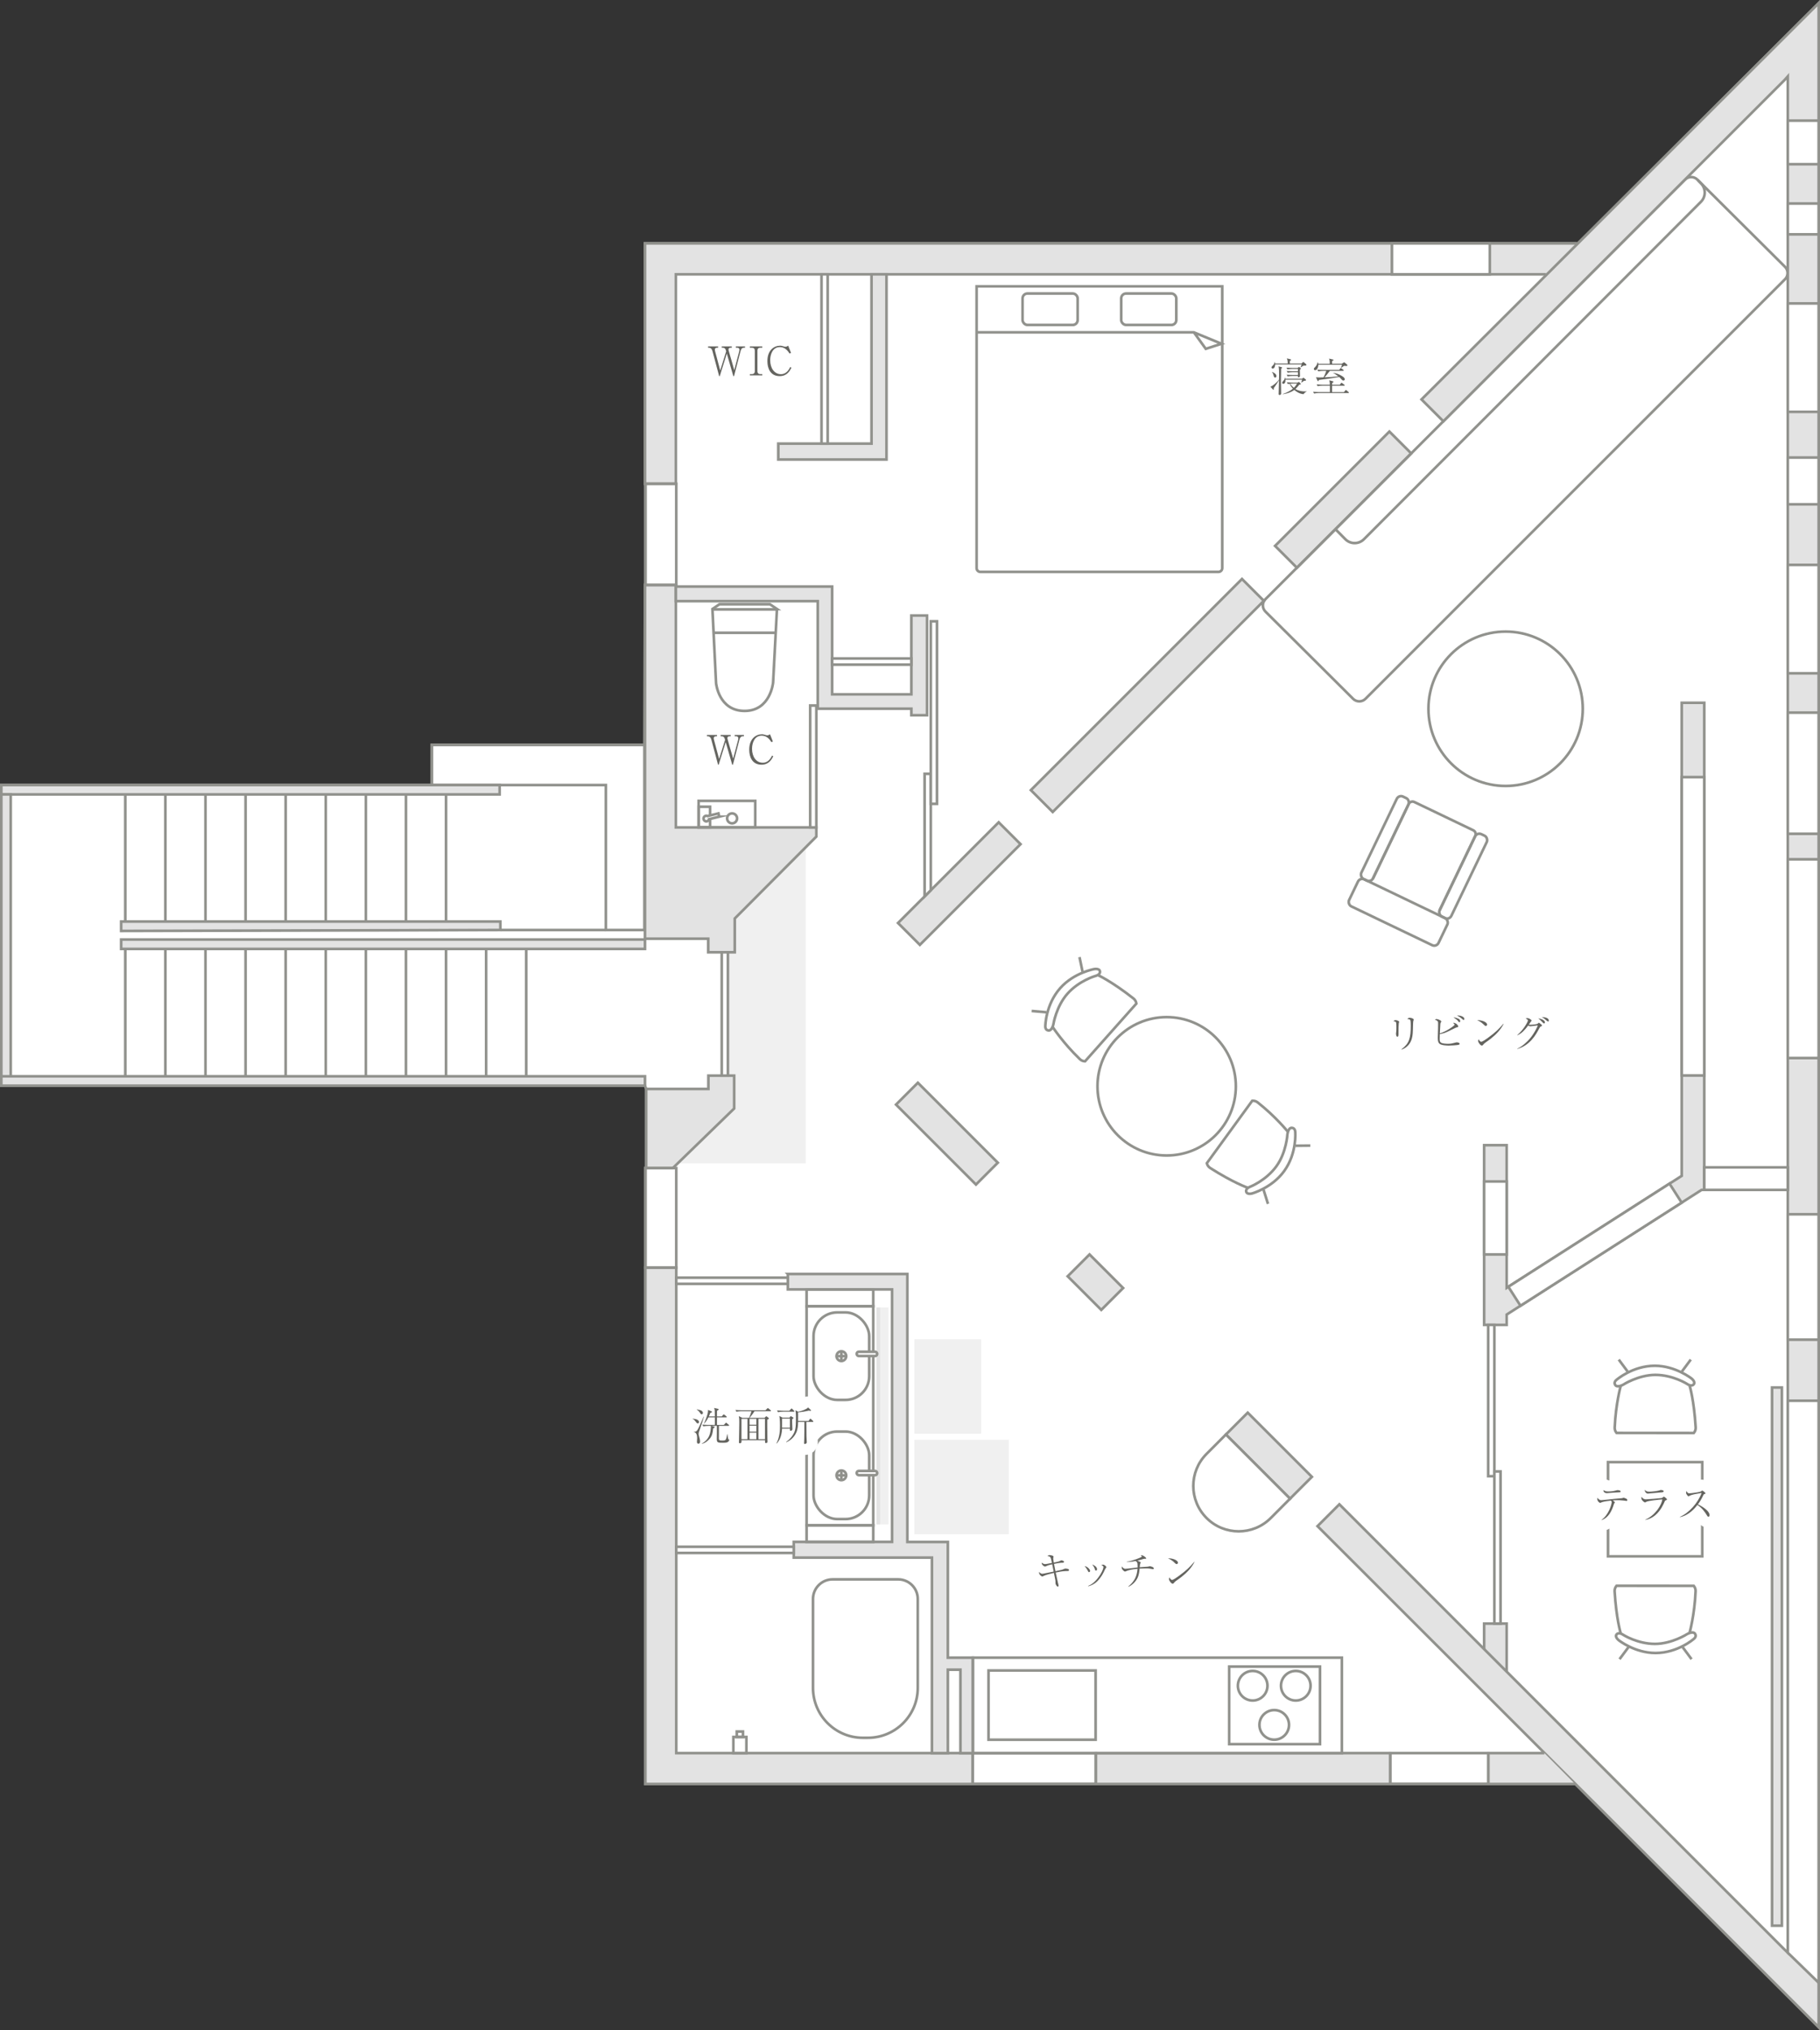 <?xml version="1.0" encoding="UTF-8"?><svg id="_レイヤー_2" xmlns="http://www.w3.org/2000/svg" viewBox="0 0 412.891 460.526"><rect x="0" y="0" width="412.891" height="460.526" fill="#333333" stroke="none"/><defs><style>.cls-1,.cls-2,.cls-3{stroke:#91928d;stroke-miterlimit:10;stroke-width:.6px;}.cls-1,.cls-4{fill:#e3e3e3;}.cls-2,.cls-5{fill:#fff;}.cls-6{fill:#f0f0f0;}.cls-7{fill:#64645f;}.cls-8{stroke:#fff;stroke-linecap:round;stroke-linejoin:round;stroke-width:5px;}.cls-8,.cls-3{fill:none;}</style></defs><g id="_レイヤー_1-2"><path class="cls-2" d="m357.966,55.213h-211.643v54.522h.087v22.959h-.087l-.128,36.259h-48.214v9.112H.3v68.201h146.023l.267.737v17.948h-.18v139.706h211.003l55.177,55.145V.723l-54.625,54.49Z"/><polygon class="cls-6" points="164.144 191.619 182.791 191.619 182.791 263.877 153.947 263.877 153.947 256.885 164.144 251.757 164.144 191.619"/><rect class="cls-1" x="336.696" y="368.27" width="5.111" height="10.474"/><line class="cls-3" x1="28.424" y1="180.184" x2="28.424" y2="244.05"/><line class="cls-3" x1="37.519" y1="180.184" x2="37.519" y2="244.05"/><line class="cls-3" x1="46.615" y1="180.184" x2="46.615" y2="244.05"/><line class="cls-3" x1="55.711" y1="180.184" x2="55.711" y2="244.05"/><line class="cls-3" x1="64.806" y1="180.184" x2="64.806" y2="244.05"/><line class="cls-3" x1="73.902" y1="180.184" x2="73.902" y2="244.05"/><line class="cls-3" x1="82.998" y1="180.184" x2="82.998" y2="244.05"/><line class="cls-3" x1="92.094" y1="180.184" x2="92.094" y2="244.05"/><line class="cls-3" x1="101.189" y1="180.184" x2="101.189" y2="244.05"/><rect class="cls-5" x="27.483" y="210.95" width="118.84" height="2.133"/><rect class="cls-1" x=".3" y="178.065" width="113.054" height="2.133"/><polygon class="cls-1" points="113.52 210.95 27.483 211.162 27.483 209.029 113.52 209.029 113.52 210.95"/><rect class="cls-1" x="27.483" y="213.109" width="118.84" height="2.133"/><rect class="cls-1" x=".3" y="244.133" width="146.023" height="2.133"/><rect class="cls-1" x="-30.601" y="211.099" width="63.935" height="2.133" transform="translate(-210.799 213.532) rotate(-90)"/><line class="cls-3" x1="110.285" y1="215.08" x2="110.285" y2="244.05"/><line class="cls-3" x1="119.381" y1="215.08" x2="119.381" y2="244.05"/><path class="cls-3" d="m137.448,210.95h8.747v-41.997h-48.214v9.112h39.467v32.885Z"/><line class="cls-3" x1="137.448" y1="210.95" x2="113.549" y2="210.95"/><polyline class="cls-1" points="350.716 62.221 153.331 62.221 153.331 109.735 146.323 109.735 146.323 55.213 357.651 55.213"/><rect class="cls-1" x="201.475" y="196.919" width="32.299" height="7.007" transform="translate(-77.979 212.585) rotate(-45)"/><rect class="cls-1" x="226.426" y="154.251" width="67.733" height="7.007" transform="translate(-35.312 230.26) rotate(-45)"/><rect class="cls-1" x="286.372" y="109.832" width="36.679" height="7.007" transform="translate(9.107 248.659) rotate(-45)"/><path class="cls-3" d="m382.255,40.745l-95.17,95.163c-.78.78-.778,2.045.004,2.822l19.879,19.777c.779.775,2.038.773,2.815-.004l95.17-95.163c.78-.78.778-2.045-.004-2.822l-19.879-19.777c-.779-.775-2.038-.773-2.815.004Z"/><path class="cls-3" d="m303.01,120.084l2.198,2.222c1.159,1.171,3.05,1.176,4.215.01l76.451-76.539c1.155-1.156,1.159-3.028.01-4.19l-.746-.769"/><rect class="cls-1" x="211.315" y="244.317" width="7.007" height="25.65" transform="translate(-118.908 227.216) rotate(-45)"/><rect class="cls-1" x="245.004" y="285.442" width="7.007" height="10.779" transform="translate(-132.863 260.901) rotate(-45)"/><rect class="cls-1" x="284.359" y="319.893" width="7.007" height="20.587" transform="translate(-149.164 300.261) rotate(-45)"/><polygon class="cls-1" points="404.671 442.04 303.848 341.217 298.894 346.172 412.591 459.802 412.591 458.265 412.591 9.268 412.591 .723 322.489 90.603 327.444 95.558 404.879 18.123 405.584 17.325 405.584 442.926 404.671 442.04"/><polygon class="cls-1" points="153.331 187.676 153.331 132.694 146.323 132.694 146.323 212.921 152.272 212.921 153.331 212.921 160.671 212.921 160.671 215.996 166.691 215.996 166.691 208.34 185.199 189.758 185.199 187.676 153.331 187.676"/><polygon class="cls-1" points="160.708 243.978 160.708 247.003 146.591 247.003 146.591 264.951 152.641 264.951 166.556 251.44 166.556 243.978 160.708 243.978"/><polygon class="cls-1" points="220.687 397.65 153.418 397.65 153.418 287.521 146.411 287.521 146.411 404.657 220.687 404.657 220.687 397.65"/><rect class="cls-1" x="248.611" y="397.65" width="66.781" height="7.007"/><rect class="cls-3" x="220.687" y="397.65" width="27.924" height="7.007"/><rect class="cls-3" x="315.392" y="397.65" width="22.268" height="7.007"/><polyline class="cls-1" points="357.316 404.657 337.66 404.657 337.66 397.65 350.37 397.65"/><polygon class="cls-1" points="153.331 133.044 188.78 133.044 188.78 157.493 206.756 157.493 206.756 139.616 210.311 139.616 210.311 162.234 206.756 162.234 206.756 160.753 185.521 160.753 185.521 136.357 153.331 136.357 153.331 133.044"/><polygon class="cls-1" points="197.716 62.221 197.716 100.624 176.567 100.624 176.567 104.228 201.116 104.228 201.116 62.221 197.716 62.221"/><path class="cls-1" d="m178.735,288.973h27.113v60.786h9.184v26.239h5.685v21.652h-2.828v-18.921h-2.857l.007,18.921h-3.617v-44.349h-31.347v-3.562h22.305v-57.269h-23.644s0-3.594,0-3.496Z"/><rect class="cls-3" x="138.63" y="272.732" width="22.57" height="7.007" transform="translate(426.151 126.322) rotate(90)"/><rect class="cls-3" x="138.435" y="117.711" width="22.959" height="7.007" transform="translate(271.129 -28.7) rotate(90)"/><polygon class="cls-2" points="412.591 449.738 405.584 442.926 405.584 317.724 412.591 317.724 412.591 449.738"/><rect class="cls-2" x="405.584" y="275.429" width="7.007" height="28.447"/><rect class="cls-2" x="405.584" y="194.91" width="7.007" height="45.081"/><rect class="cls-2" x="405.584" y="161.641" width="7.007" height="27.483"/><rect class="cls-2" x="405.584" y="128.132" width="7.007" height="24.59"/><rect class="cls-2" x="405.584" y="103.783" width="7.007" height="10.607"/><rect class="cls-2" x="405.584" y="68.827" width="7.007" height="24.59"/><rect class="cls-2" x="405.584" y="46.166" width="7.007" height="6.991"/><rect class="cls-2" x="405.584" y="27.362" width="7.007" height="9.884"/><rect class="cls-2" x="315.776" y="55.213" width="22.208" height="7.007"/><polygon class="cls-1" points="381.525 159.408 381.525 266.711 341.808 292.112 341.808 259.757 336.696 259.757 336.696 300.519 341.808 300.519 341.808 298.179 386.027 269.899 386.636 269.899 386.636 159.408 381.525 159.408"/><rect class="cls-2" x="393.554" y="257.87" width="5.111" height="18.947" transform="translate(663.453 -128.766) rotate(90)"/><rect class="cls-2" x="336.696" y="267.988" width="5.111" height="16.558"/><rect class="cls-2" x="381.525" y="176.27" width="5.111" height="67.68"/><rect class="cls-2" x="340.145" y="279.773" width="43.406" height="5.111" transform="translate(-95.104 239.451) rotate(-32.602)"/><rect class="cls-6" x="207.44" y="326.577" width="21.419" height="21.419"/><rect class="cls-6" x="207.44" y="303.78" width="15.163" height="21.419"/><rect class="cls-3" x="182.99" y="296.291" width="15.118" height="49.674"/><rect class="cls-3" x="182.99" y="345.965" width="15.118" height="3.774"/><rect class="cls-3" x="182.99" y="292.469" width="15.118" height="3.822"/><rect class="cls-4" x="198.839" y="296.555" width=".857" height="49.229"/><rect class="cls-6" x="199.697" y="296.555" width="1.879" height="49.229"/><rect class="cls-3" x="184.561" y="297.688" width="12.631" height="19.846" rx="5.371" ry="5.371"/><circle class="cls-3" cx="190.876" cy="307.611" r="1.098"/><line class="cls-3" x1="189.778" y1="307.611" x2="191.974" y2="307.611"/><line class="cls-3" x1="190.876" y1="306.513" x2="190.876" y2="308.709"/><rect class="cls-2" x="194.356" y="306.612" width="4.635" height=".966" rx=".46" ry=".46"/><rect class="cls-3" x="184.561" y="324.717" width="12.631" height="19.846" rx="5.371" ry="5.371"/><circle class="cls-3" cx="190.876" cy="334.64" r="1.098"/><line class="cls-3" x1="189.778" y1="334.64" x2="191.974" y2="334.64"/><line class="cls-3" x1="190.876" y1="333.542" x2="190.876" y2="335.739"/><rect class="cls-2" x="194.356" y="333.641" width="4.635" height=".966" rx=".46" ry=".46"/><rect class="cls-2" x="153.418" y="289.81" width="25.317" height="1.401"/><rect class="cls-2" x="153.418" y="350.849" width="26.656" height="1.401"/><path class="cls-3" d="m188.884,358.24h14.877c2.453,0,4.445,1.992,4.445,4.445v20.175c0,6.246-5.071,11.317-11.317,11.317h-1.132c-6.246,0-11.317-5.071-11.317-11.317v-20.175c0-2.453,1.992-4.445,4.445-4.445Z"/><rect class="cls-3" x="166.373" y="393.989" width="2.958" height="3.661"/><rect class="cls-3" x="167.151" y="392.754" width="1.401" height="1.235"/><rect class="cls-2" x="150.446" y="229.286" width="27.982" height="1.401" transform="translate(394.424 65.55) rotate(90)"/><path class="cls-2" d="m176.264,138.141l-.873,16.643s-.565,6.472-6.472,6.472-6.472-6.318-6.472-6.318l-.822-16.797,1.592-1.079h11.455l1.592,1.079Z"/><line class="cls-2" x1="175.853" y1="143.534" x2="162.036" y2="143.534"/><line class="cls-2" x1="176.264" y1="138.229" x2="161.625" y2="138.229"/><rect class="cls-3" x="158.491" y="181.661" width="12.844" height="6.015"/><rect class="cls-3" x="158.491" y="182.992" width="2.603" height="4.685"/><circle class="cls-3" cx="166.087" cy="185.629" r="1.131"/><path class="cls-2" d="m163.171,185.24l-.184-.746-2.464.61c-.086-.043-.179-.072-.281-.072-.353,0-.64.287-.64.64s.287.64.64.64c.303,0,.546-.215.611-.498l2.319-.574Z"/><rect class="cls-2" x="170.678" y="173.153" width="27.645" height="1.401" transform="translate(358.355 -10.647) rotate(90)"/><polygon class="cls-2" points="209.762 203.332 209.762 175.521 211.163 175.521 211.163 201.927 209.762 203.332"/><rect class="cls-2" x="191.161" y="160.928" width="41.407" height="1.401" transform="translate(373.493 -50.235) rotate(90)"/><rect class="cls-2" x="167.871" y="80.721" width="38.403" height="1.401" transform="translate(268.495 -105.651) rotate(90)"/><rect class="cls-2" x="188.78" y="149.361" width="17.976" height="1.401" transform="translate(395.536 300.123) rotate(180)"/><rect class="cls-3" x="220.717" y="375.998" width="83.705" height="21.652"/><rect class="cls-3" x="278.856" y="378.023" width="20.602" height="17.595"/><circle class="cls-3" cx="284.185" cy="382.368" r="3.357"/><circle class="cls-3" cx="293.964" cy="382.368" r="3.357"/><circle class="cls-3" cx="289.075" cy="391.248" r="3.357"/><rect class="cls-3" x="224.262" y="378.91" width="24.295" height="15.705"/><path class="cls-2" d="m273.731,344.333l-0-0c-4.015-4.015-4.021-10.523-.013-14.545l4.388-4.403,14.558,14.557-4.362,4.377c-4.018,4.032-10.545,4.038-14.57.013Z"/><circle class="cls-3" cx="264.673" cy="246.4" r="15.694"/><path class="cls-3" d="m283.006,269.386s-3.218-1.109-8.453-4.453c-.403-.258-.666-.653-.768-1.084l10.307-14.174c.424-.031.861.089,1.221.374,4.15,3.277,6.824,6.622,6.824,6.622"/><line class="cls-3" x1="297.257" y1="259.853" x2="293.886" y2="259.886"/><line class="cls-3" x1="286.649" y1="269.854" x2="287.659" y2="273.074"/><path class="cls-3" d="m292.066,257.308s-.228,4.104-2.502,7.236c-2.326,3.203-5.86,4.601-5.86,4.601,0,0-1.118.348-.994,1.1.135.819,1.37.451,1.37.451,0,0,4.475-1.242,7.238-5.048,2.961-4.079,2.521-8.9,2.521-8.9,0,0,.009-.919-.805-.924-.813-.005-.969,1.484-.969,1.484Z"/><path class="cls-3" d="m249.169,221.223s3.094,1.419,7.976,5.26c.376.296.599.715.658,1.154l-11.646,13.095c-.425-.01-.848-.173-1.179-.492-3.809-3.668-6.142-7.259-6.142-7.259"/><line class="cls-3" x1="234.051" y1="229.313" x2="237.409" y2="229.611"/><line class="cls-3" x1="245.589" y1="220.4" x2="244.899" y2="217.096"/><path class="cls-3" d="m238.968,232.354s.629-4.062,3.199-6.956c2.629-2.96,6.283-4.004,6.283-4.004,0,0,1.147-.237,1.097-.997-.054-.828-1.32-.583-1.32-.583,0,0-4.575.797-7.698,4.314-3.347,3.769-3.381,8.61-3.381,8.61,0,0-.099.914.71.998s1.11-1.382,1.11-1.382Z"/><path class="cls-3" d="m326.551,206.576l8.139-16.964c.228-.476.028-1.047-.449-1.276l-13.382-6.42c-.476-.228-1.047-.028-1.276.449l-8.139,16.964"/><rect class="cls-3" x="305.963" y="203.526" width="22.496" height="6.797" rx="1.072" ry="1.072" transform="translate(120.722 -116.854) rotate(25.631)"/><rect class="cls-3" x="312.716" y="179.845" width="2.943" height="20.729" rx="1.072" ry="1.072" transform="translate(113.195 -117.191) rotate(25.631)"/><rect class="cls-3" x="330.476" y="188.366" width="2.943" height="20.729" rx="1.072" ry="1.072" transform="translate(118.628 -124.035) rotate(25.631)"/><circle class="cls-3" cx="341.565" cy="160.767" r="17.507"/><path class="cls-3" d="m217.034,69.471h63.917c.472,0,.855.383.855.855v54.017c0,.472-.383.855-.855.855h-63.917v-55.727h0Z" transform="translate(346.755 -152.086) rotate(90)"/><polyline class="cls-3" points="270.851 75.385 273.544 79.123 277.113 77.975 270.851 75.385 221.67 75.385"/><rect class="cls-3" x="231.981" y="66.574" width="12.5" height="7.132" rx="1.108" ry="1.108"/><rect class="cls-3" x="254.36" y="66.574" width="12.5" height="7.132" rx="1.108" ry="1.108"/><rect class="cls-3" x="364.805" y="331.645" width="21.375" height="21.375"/><path class="cls-3" d="m383.322,314.323s.993,3.255,1.363,9.456c.028.478-.137.923-.426,1.258l-17.525-.013c-.274-.325-.434-.749-.415-1.208.214-5.283,1.35-9.413,1.35-9.413"/><line class="cls-3" x1="367.235" y1="308.39" x2="369.242" y2="311.099"/><line class="cls-3" x1="381.56" y1="311.099" x2="383.572" y2="308.39"/><path class="cls-3" d="m368.225,314.087s3.455-2.226,7.325-2.226c3.959,0,7.166,2.039,7.166,2.039,0,0,.939.701,1.474.158.583-.59-.44-1.374-.44-1.374,0,0-3.634-2.892-8.337-2.892-5.04,0-8.683,3.189-8.683,3.189,0,0-.749.533-.275,1.194.474.661,1.771-.088,1.771-.088Z"/><path class="cls-3" d="m367.664,370.413s-.993-3.255-1.363-9.456c-.028-.478.137-.923.426-1.258l17.525.013c.274.325.434.749.415,1.208-.214,5.283-1.35,9.413-1.35,9.413"/><line class="cls-3" x1="383.75" y1="376.345" x2="381.743" y2="373.636"/><line class="cls-3" x1="369.425" y1="373.636" x2="367.413" y2="376.345"/><path class="cls-3" d="m382.76,370.649s-3.455,2.226-7.325,2.226c-3.959,0-7.166-2.039-7.166-2.039,0,0-.939-.701-1.474-.158-.583.59.44,1.374.44,1.374,0,0,3.634,2.892,8.337,2.892,5.04,0,8.683-3.189,8.683-3.189,0,0,.749-.533.275-1.194s-1.771.088-1.771.088Z"/><rect class="cls-1" x="402.013" y="314.719" width="2.23" height="122.076"/><rect class="cls-2" x="337.615" y="300.519" width="1.401" height="34.32"/><rect class="cls-2" x="339.017" y="333.765" width="1.401" height="34.505"/><path class="cls-8" d="m168.515,167.008c-.513,0-.684.449-.783.846l-1.458,5.6h-.162l-1.477-5.113-1.594,5.113h-.144l-1.531-5.717c-.116-.423-.368-.729-.801-.729h-.18v-.298h2.277v.298h-.234c-.27,0-.504.135-.504.404,0,.027,0,.198.045.36l1.171,4.394,1.35-4.33-.081-.279c-.09-.307-.288-.549-.639-.549h-.288v-.298h2.286v.298h-.252c-.342,0-.495.152-.495.423,0,.099.027.198.055.297l1.251,4.357,1.107-4.204c.018-.072.062-.315.062-.441,0-.271-.233-.432-.459-.432h-.359v-.298h2.088v.298h-.252Z"/><path class="cls-8" d="m175.426,171.545c-.359.693-.981,1.908-2.674,1.908-2.098,0-2.781-1.765-2.781-3.394,0-2.539,1.566-3.512,2.89-3.512.135,0,.324,0,.756.145.279.099.36.099.414.099.055,0,.324,0,.657-.243l.648,1.639-.333.145c-.315-.478-.963-1.468-2.188-1.468-1.666,0-2.206,1.684-2.206,2.979,0,1.828.973,3.169,2.431,3.169,1.27,0,1.828-1.062,2.125-1.629l.261.162Z"/><path class="cls-8" d="m168.766,78.87c-.513,0-.684.449-.783.846l-1.458,5.6h-.162l-1.477-5.113-1.594,5.113h-.144l-1.53-5.717c-.117-.423-.369-.729-.802-.729h-.18v-.298h2.277v.298h-.234c-.27,0-.504.135-.504.404,0,.027,0,.198.045.36l1.171,4.394,1.35-4.33-.081-.279c-.09-.307-.288-.549-.639-.549h-.288v-.298h2.286v.298h-.252c-.342,0-.495.152-.495.423,0,.099.027.198.055.297l1.251,4.357,1.107-4.204c.018-.072.062-.315.062-.441,0-.271-.233-.432-.459-.432h-.359v-.298h2.088v.298h-.252Z"/><path class="cls-8" d="m170.123,85.145v-.288h.486c.324,0,.63-.18.63-.657v-4.673c0-.414-.233-.656-.63-.656h-.486v-.298h2.81v.298h-.478c-.378,0-.63.225-.63.656v4.673c0,.441.27.657.63.657h.478v.288h-2.81Z"/><path class="cls-8" d="m179.547,83.407c-.359.693-.981,1.908-2.674,1.908-2.098,0-2.781-1.765-2.781-3.394,0-2.539,1.566-3.512,2.89-3.512.135,0,.324,0,.756.145.279.099.36.099.414.099.055,0,.324,0,.657-.243l.648,1.639-.333.145c-.315-.478-.963-1.468-2.188-1.468-1.666,0-2.206,1.684-2.206,2.979,0,1.828.973,3.169,2.431,3.169,1.27,0,1.828-1.062,2.125-1.629l.261.162Z"/><path class="cls-8" d="m158.281,322.866c-.172,0-.298-.171-.559-.522-.234-.306-.36-.378-.585-.495l.018-.062c.288.036.721.09.973.207.432.207.459.495.459.549,0,.18-.135.324-.306.324Zm.485,1.359c-.161.468-.278.774-.278,1.018,0,.144.018.188.188.837.045.171.145.549.145.892,0,.45-.279.495-.378.495-.334,0-.334-.352-.334-.459,0-.136.046-.702.046-.819,0-.676-.162-1.261-.721-1.369v-.071c.531.062.729-.226,1.071-.909.234-.46.315-.657,1.08-2.422,0-.009.036-.09.045-.1l.063.027c-.216.783-.378,1.332-.928,2.881Zm.396-3.421c-.135,0-.171-.063-.315-.279-.351-.531-.611-.685-.773-.783v-.072c.801.189.891.207,1.008.271.297.171.388.414.388.531,0,.18-.127.333-.307.333Zm6.104,6.157c-.278.289-.585.289-1.35.289-1.009,0-1.306-.01-1.306-.819,0-.369.018-.964.018-1.333v-1.674h-1.206l.594.171c.072.018.126.036.126.107,0,.091-.116.162-.359.315-.081.973-.234,1.656-.721,2.251-.486.594-1.107,1.08-1.863,1.233v-.045c1.323-.712,1.737-1.774,1.863-2.296.181-.702.226-1.368.207-1.737h-.558c-.315,0-.819.035-1.161.107l-.208-.396c.676.062,1.324.071,1.495.071h1.332v-1.71h-1.458c-.396.783-.766,1.206-.964,1.431l-.036-.026c.748-1.666.883-2.503.9-2.674.019-.153.019-.288.01-.423l.801.323c.081.036.108.063.108.117,0,.117-.262.217-.396.262-.072.197-.145.387-.315.773h1.351c-.009-.171-.027-1.341-.027-1.386-.026-.216-.071-.36-.144-.531l.909.216c.063.019.135.027.135.1,0,.099-.152.197-.378.333-.009.233-.009.324-.009.404v.864h1.071l.324-.342c.09-.099.099-.117.135-.117.054,0,.162.091.171.1l.433.342c.045.036.09.081.09.135,0,.091-.072.1-.135.1h-2.089v1.71h1.558l.369-.396c.09-.1.099-.108.144-.108s.072.036.162.108l.433.369c.018.018.09.081.09.144,0,.1-.108.1-.145.1h-2.169v1.953c0,.135-.01.721-.01.847,0,.521.181.521.829.521.54,0,.747,0,.918-.729.027-.108.117-.622.144-.721l.055.009c.09.738.107.819.144.964.027.126.045.135.171.243.045.035.081.071.081.152,0,.108-.081.217-.162.297Z"/><path class="cls-8" d="m174.761,320.103h-3.609c-.198.369-.702,1.018-1.09,1.503h3.376l.252-.252c.081-.081.108-.107.162-.107.045,0,.108.054.153.09l.351.279c.027.026.081.081.081.135,0,.045-.026.072-.054.09-.045.036-.279.162-.324.189-.009.026,0,2.728.036,4.258,0,.108.027.621.027.702,0,.09-.009.162-.072.226-.054.054-.162.107-.271.107-.233,0-.233-.081-.233-.657h-5.32v.388c0,.126-.162.324-.379.324-.207,0-.207-.162-.207-.226,0-.108.019-.63.019-.756.009-1.054.062-2.737.062-3.79,0-.667-.009-.919-.107-1.387l.792.387h1.539c.153-.351.45-1.143.54-1.503h-2.269c-.188,0-.729.018-1.161.099l-.216-.387c.468.036,1.035.072,1.503.072h5.303l.369-.36c.072-.072.135-.135.181-.135.045,0,.126.071.161.099l.46.378c.026.027.081.081.081.135,0,.1-.091.1-.136.1Zm-5.186,1.72h-1.359v4.627h1.359v-4.627Zm2.017,0h-1.548v1.341h1.548v-1.341Zm0,1.557h-1.548v1.351h1.548v-1.351Zm0,1.567h-1.548v1.503h1.548v-1.503Zm1.954-3.124h-1.485v4.627h1.485v-4.627Z"/><path class="cls-8" d="m179.71,321.921c-.019.342.009.847.018,1.261.009.162.036.864.036.999,0,.207-.189.36-.378.36-.171,0-.18-.1-.18-.198v-.288h-1.783c-.081,1.944-.783,2.881-1.206,3.376l-.072-.036c.783-1.468.802-3.07.802-4.078,0-.09,0-1.494-.126-2.025,0-.027-.019-.091-.027-.117l.738.378h1.575l.171-.225c.081-.1.09-.108.126-.108s.055.009.181.09l.314.189c.081.054.108.081.108.126,0,.107-.207.233-.297.297Zm.369-1.711h-2.422c-.324,0-.819.036-1.161.108l-.217-.396c.676.063,1.333.072,1.504.072h1.287l.36-.396c.09-.1.099-.108.135-.108.063,0,.117.045.162.09l.405.396c.054.054.081.09.081.135,0,.09-.081.099-.135.099Zm-.873,1.558h-1.783v2.071h1.783v-2.071Zm5.176.757h-1.449v.036c0,3.43.045,3.754.09,4.438,0,.036.009.091.009.136,0,.351-.414.396-.449.396-.172,0-.172-.152-.172-.225,0-.036,0-.081.01-.126.018-.297.026-.595.035-.892.027-1.099.027-2.395.027-3.763h-1.422c-.019.819-.072,1.656-.415,2.412-.666,1.477-1.872,2.025-2.241,2.197l-.054-.081c.279-.189.936-.648,1.485-1.513.594-.918.738-1.594.738-3.943,0-1.206-.072-1.477-.126-1.72l.621.333c.459-.09.909-.207,1.432-.44.233-.108.666-.298.818-.522l.604.559c.036.035.054.062.054.107,0,.063-.071.126-.161.126-.019,0-.279-.09-.289-.09-.711.189-1.836.36-2.466.405,0,.306.009,1.756,0,1.953h2.358l.288-.404c.027-.036.072-.108.126-.108.045,0,.108.045.162.09l.432.405c.055.045.091.081.091.135,0,.1-.1.1-.136.1Z"/><path class="cls-8" d="m240.504,354.042c.207-.107.234-.126.279-.126.062,0,.414.1.477.145.1.054.126.126.126.198,0,.18-.162.207-.278.207-.495.009-.819.026-1.99.27.1.54.207,1.125.324,1.656.234-.054,1.297-.27,1.504-.333.099-.036.495-.198.576-.233.071-.027.116-.036.18-.036.243,0,.576.062.711.144.091.055.1.153.1.207,0,.189-.117.198-.388.207-.144,0-.278.01-.414.01-.657.018-1.477.18-2.205.333.081.351.414,1.908.485,2.232.027.108.162.594.162.702,0,.198-.09.261-.171.261-.18,0-.342-.252-.44-.45-.081-.152-.091-.188-.091-.359,0-.334,0-.45-.026-.657-.036-.262-.288-1.414-.333-1.647-.541.126-1.801.432-2.152.611-.369.181-.414.207-.477.207-.162,0-.567-.314-.676-.585-.062-.144-.054-.324-.045-.468.252.333.522.432.702.432.117,0,.181-.009.666-.107.307-.063,1.647-.333,1.927-.388-.062-.323-.288-1.449-.333-1.656-.945.216-1.152.315-1.477.468-.071.036-.099.046-.144.046-.181,0-.559-.262-.702-.541-.072-.126-.063-.27-.055-.351.226.234.586.342.783.342.108,0,.217-.018.45-.062.172-.036.928-.181,1.081-.207-.271-1.369-.298-1.477-1.036-1.558.117-.09.298-.226.505-.226.198,0,.684.117.801.189.045.027.09.072.09.171,0,.063-.062.324-.062.378,0,.1.036.478.126.964.432-.081,1.107-.207,1.44-.388Z"/><path class="cls-8" d="m247.307,356.302c0,.181-.116.297-.261.297-.108,0-.126-.035-.315-.404,0,0-.323-.612-.675-.955.657.063,1.251.783,1.251,1.062Zm-.432,3.421c.522-.225,1.539-.675,2.728-2.548.648-1.035.721-1.575.721-1.737,0-.171-.117-.27-.478-.459.117-.036.252-.072.414-.072.315,0,.738.414.738.559,0,.081-.018.108-.18.297-.055.072-.081.108-.162.279-.36.774-.766,1.656-1.711,2.62-.684.692-1.44.98-2.062,1.161l-.009-.1Zm1.999-3.79c0,.279-.172.324-.234.324-.153,0-.181-.081-.288-.414-.135-.423-.405-.774-.576-.981.522.189,1.099.576,1.099,1.071Z"/><path class="cls-8" d="m255.957,359.885c1.332-1.161,1.953-2.169,2.106-4.042-1.413.145-2.017.297-2.521.514-.055.018-.288.116-.324.116-.171,0-.514-.359-.63-.513-.127-.171-.108-.559-.108-.676.36.486.594.559.828.559.145,0,.396-.018.685-.054.936-.117,1.044-.126,2.088-.243,0-.288-.009-.864-.062-1.035-.054-.162-.145-.243-.378-.433-.153.036-1.306.252-2.026.226v-.063c1.162-.126,3.296-.963,3.412-1.144.019-.018.027-.036.027-.062,0-.055-.018-.1-.279-.226.108-.045.153-.045.198-.045.352,0,1.054.514,1.054.702,0,.081-.072.1-.126.1-.369,0-.396,0-1.018.198-.433.135-.711.197-.873.233.468.153.657.279.702.315.036.036.054.09.054.144,0,.063-.009.1-.099.262-.055.099-.091.513-.108.774.495-.036,1.306-.081,1.81-.127.072-.009.405-.099.478-.099.233,0,.909.198.909.486,0,.081-.055.18-.171.18-.027,0-.091-.009-.189-.026-.271-.063-.729-.153-1.332-.153-.505,0-1.036.018-1.531.045-.126,1.584-.459,2.277-1.035,2.971-.621.747-1.251,1.045-1.513,1.161l-.026-.045Z"/><path class="cls-8" d="m267.234,354.466c0,.062-.045.306-.306.306-.162,0-.234-.072-.514-.351-.495-.496-.945-.721-1.449-.964,1.089-.018,2.269.441,2.269,1.009Zm3.745-.153c-.675,1.323-1.72,2.403-2.881,3.322-.414.333-.774.585-1.242.909-.262.18-.288.216-.576.549-.063.072-.126.135-.243.135-.297,0-.847-.684-.847-1.062,0-.152.072-.27.126-.378.162.369.396.576.576.576.288,0,1.126-.594,1.459-.837,1.944-1.423,2.557-2.08,3.574-3.25l.054.036Z"/><path class="cls-8" d="m317.266,234.293v.288c0,.126,0,.585-.252.585s-.315-.505-.315-.721c0-.09.01-.135.055-.468.018-.117.035-.252.035-.855,0-.279,0-1.008-.071-1.206-.063-.153-.117-.171-.604-.315.198-.153.324-.207.486-.207.153,0,.819.126.819.387,0,.055-.09.315-.09.369-.045.307-.063,1.207-.063,1.918v.226Zm.666,3.727c1.773-1.341,2.116-2.512,2.116-5.365,0-.243-.01-1.135-.108-1.288-.108-.18-.522-.225-.675-.242.116-.117.278-.271.54-.271.279,0,.738.162.846.271.063.054.063.116.063.152,0,.072-.09.36-.108.424-.026.144-.026.342-.036.549-.054,2.205-.071,2.529-.278,3.331-.1.369-.55,1.891-2.332,2.503l-.027-.063Z"/><path class="cls-8" d="m329.994,232.42c0-.099-.343-.405-.352-.405.216-.018.315-.026.639.153.478.27.541.621.541.685,0,.09-.019.099-.234.152-.117.027-.271.081-.369.126-1.953.954-2.17,1.054-2.629,1.207-.45.144-.801.197-.954.225-.019.342-.027.685-.027,1.026,0,.478.027.721.279.892.342.233,1.135.278,1.575.278.685,0,1.035-.09,1.72-.27.171-.045.234-.063.324-.063.108,0,.324.045.478.117.107.045.152.136.152.207,0,.136-.144.216-.18.226-.243.099-1.899.188-2.287.188-.144,0-1.674-.009-2.124-.44-.315-.298-.36-.685-.36-1.423,0-.324.054-1.756.062-2.053.01-.36.01-.72.01-1.08,0-.297,0-.388-.117-.522-.117-.144-.36-.279-.621-.369.216-.107.261-.135.369-.135.216,0,1.08.271,1.08.559,0,.071-.027.107-.135.297-.036.054-.063.107-.072.27-.045.595-.09,1.54-.117,2.134,1.314-.351,3.35-1.729,3.35-1.98Zm.828-1.368c.135.062.44.188.44.549,0,.189-.099.271-.18.271-.09,0-.108-.027-.352-.333-.099-.126-.188-.243-.999-.783.378.035.738.144,1.09.297Zm-.055-.729c.298,0,1.44.198,1.44.802,0,.116-.045.233-.152.233-.091,0-.126-.026-.405-.288-.072-.054-.352-.27-.469-.36-.297-.207-.504-.297-.647-.359.126-.019.152-.027.233-.027Z"/><path class="cls-8" d="m337.373,232.402c0,.062-.045.306-.306.306-.162,0-.234-.072-.514-.352-.495-.495-.945-.72-1.449-.963,1.089-.018,2.269.441,2.269,1.009Zm3.745-.153c-.675,1.323-1.72,2.403-2.881,3.322-.414.333-.774.585-1.242.909-.262.18-.288.216-.576.549-.063.072-.126.135-.243.135-.297,0-.847-.684-.847-1.062,0-.153.072-.271.126-.379.162.369.396.576.576.576.288,0,1.126-.594,1.459-.837,1.944-1.423,2.557-2.08,3.574-3.25l.054.036Z"/><path class="cls-8" d="m344.221,237.866c1.044-.45,2.205-1.521,2.845-2.277,1.134-1.342,1.791-2.917,1.791-2.953,0-.018-.009-.045-.072-.045-.135,0-1.404.198-1.557.198-.198,0-.379-.054-.54-.171-.874,1.152-1.468,1.765-2.449,2.215l-.027-.055c1.44-1.197,2.413-3.024,2.413-3.304,0-.225-.414-.405-.531-.45.108-.036.279-.09.423-.09.333,0,.937.351.937.567,0,.071-.018.099-.162.243-.081.099-.405.594-.468.684.062.009.171.019.333.019.558,0,1.539-.108,1.701-.262.027-.026.153-.152.181-.171.026-.018.054-.026.081-.026.081,0,.45.314.549.404.108.091.162.145.162.217,0,.116-.1.152-.324.243-.117.054-.198.207-.306.404-.729,1.414-2.089,3.836-4.961,4.682l-.018-.072Zm6.266-5.969c0,.145-.081.234-.216.234-.108,0-.136-.036-.433-.352-.351-.378-.558-.549-.864-.792.604.09,1.513.405,1.513.909Zm.882-.387c0,.126-.054.189-.152.189-.091,0-.217-.081-.334-.189-.549-.468-.675-.594-1.143-.819.459.027,1.629.081,1.629.819Z"/><path class="cls-8" d="m290.645,83.634c0,.449-.054,2.421-.054,2.826,0,.433.054,2.35.054,2.746,0,.09,0,.387-.378.387-.171,0-.189-.116-.189-.261,0-.054.01-.162.01-.252.054-1.63.054-1.818.071-2.836-.351.612-1.062,1.611-1.197,1.81.019.171.019.189.019.243,0,.036-.009.108-.1.108-.054,0-.099-.055-.144-.1l-.531-.594c.486-.153,1.44-.9,1.953-1.611,0-.145.019-.774.019-.91v-.288c0-.603,0-1.206-.117-1.8l.64.171c.116.036.152.045.152.107,0,.072-.026.117-.207.253Zm5.429-.703h-.342c-.081.046-.234.127-.324.189-.207.145-.234.162-.297.207l-.063-.036c.081-.188.207-.477.252-.621h-6.014c-.009.307-.107.928-.567.928-.252,0-.261-.252-.261-.271,0-.135.036-.162.352-.477.062-.072.324-.334.333-.712h.09c.027.126.036.189.045.315h2.863c-.01-.657-.072-.847-.207-1.161l.765.188c.117.027.189.055.189.145,0,.117-.072.152-.279.243v.585h2.638l.252-.226c.126-.116.145-.116.189-.116.036,0,.045.009.144.09l.414.351c.081.072.126.108.126.207,0,.171-.162.171-.297.171Zm-6.788,2.71c-.225,0-.27-.162-.342-.432-.126-.459-.18-.595-.387-.792l.026-.063c.576.226.99.54.99.973,0,.225-.171.314-.288.314Zm6.536.747c-.09.063-.504.343-.585.396l-.045-.036c.162-.423.18-.486.207-.621h-3.781c.009.135.009.307-.027.495-.045.243-.243.441-.459.441-.153,0-.252-.117-.252-.261,0-.1.009-.117.297-.45.145-.162.252-.324.315-.738h.045c.027.099.045.152.062.297h3.791l.152-.145c.019-.018.117-.09.145-.09.045,0,.054.009.144.081l.369.297c.055.046.09.072.09.153,0,.135-.09.145-.468.18Zm-.09,3.017c-.828-.036-1.611-.531-2.106-.954-.747.558-1.657.828-2.584.972l-.019-.062c1.45-.469,2.144-1.071,2.287-1.207-.423-.44-.621-.828-.747-1.098-.207.018-.288.036-.405.054l-.216-.387c.675.054,1.332.071,1.503.071h.9l.189-.107c.009,0,.126-.063.135-.063.036,0,.081.045.099.063l.271.306c.027.027.063.063.063.135,0,.091-.091.108-.334.117-.396.514-.621.757-.882.99.604.388,1.396.55,2.106.55.181,0,.297,0,.423-.019v.055c-.188.081-.485.288-.684.585Zm-.847-5.555c0,.207.036,1.152.036,1.351,0,.09,0,.378-.333.378-.135,0-.144-.108-.144-.234v-.072h-1.171c-.315,0-.819.045-1.161.108l-.207-.387c.675.054,1.323.062,1.494.062h1.054v-.63h-1.161c-.324,0-.819.045-1.162.107l-.216-.387c.676.054,1.333.063,1.504.063h1.035v-.531h-1.225c-.315,0-.811.036-1.152.107l-.216-.387c.675.054,1.332.062,1.494.062h1.026l.207-.162c.081-.062.09-.062.117-.062.036,0,.072.027.099.054l.234.198c.027.027.09.072.09.135,0,.063-.018.072-.243.226Zm-1.566,3.16c-.306,0-.558.026-.639.035.351.469.63.729.846.919.396-.405.54-.648.721-.954h-.928Z"/><path class="cls-8" d="m305.884,89.152h-6.617c-.315,0-.811.036-1.152.107l-.216-.387c.675.054,1.332.062,1.494.062h2.313v-1.449h-1.629c-.315,0-.819.036-1.162.1l-.207-.388c.676.055,1.324.072,1.495.072h1.494c-.027-.64-.027-.657-.153-1.009l.838.217c.062.026.135.062.135.144s-.207.207-.307.271c-.009.062-.009.297-.009.378h1.747l.252-.333c.054-.072.081-.108.126-.108s.081.019.18.09l.459.334c.01.009.091.062.091.135,0,.09-.081.099-.145.099h-2.71v1.449h2.692l.297-.359c.054-.072.099-.117.162-.117.036,0,.045.009.144.09l.433.369c.054.054.09.081.09.144,0,.081-.072.091-.135.091Zm-.478-6.141c-.117,0-.351-.026-.441-.035-.126.062-.171.081-.396.252-.145.099-.226.152-.307.207l-.045-.027c.027-.081.217-.657.226-.675h-5.356c-.01.621-.307,1.242-.721,1.242-.162,0-.297-.1-.297-.279,0-.162.072-.243.297-.459.288-.279.459-.666.549-1.062h.055c.045.117.072.189.099.342h2.611c0-.314,0-.854-.172-1.179l.855.198c.136.035.162.054.162.107,0,.117-.117.162-.324.252v.621h2.197l.314-.216c.045-.026.198-.126.217-.126.045,0,.081.027.161.09l.478.396c.108.09.117.153.117.198,0,.099-.045.152-.279.152Zm-.639,3.305c-.226,0-.333-.136-.514-.36-.18-.234-.36-.369-.459-.45-.702.162-3.835.604-4.609.675,0,.063-.009.271-.162.271-.054,0-.099-.018-.171-.189l-.307-.711c.271.054.334.063.874.063.485,0,.693-.01.837-.019.261-.477.468-.963.63-1.477h-.666c-.18,0-.729.019-1.161.108l-.207-.387c.468.035,1.026.062,1.494.062h3.466l.234-.315c.036-.062.072-.116.126-.116.055,0,.153.081.171.099l.405.315c.036.026.09.081.09.135,0,.099-.09.099-.135.099h-3.007c-.144.189-.766,1.009-1.206,1.477.999-.045,2.134-.107,3.124-.225-.783-.576-.864-.64-1.144-.757v-.054c.342.054.729.126,1.197.333.801.36,1.413.729,1.413,1.135,0,.09-.054.288-.314.288Z"/><path class="cls-8" d="m363.342,344.731c1.611-1.116,2.296-3.529,2.296-4.006,0-.172-.081-.243-.189-.343-1.549.181-1.846.271-2.188.414-.145.063-.207.09-.262.09-.099,0-.63-.306-.63-.909,0-.09.019-.171.027-.261.117.189.414.567.873.567.352,0,2.539-.261,3.016-.307.522-.045,1.045-.099,1.566-.135.181-.018.226-.027.343-.081.018-.009.09-.045.135-.045.108,0,.576.171.756.324.072.054.09.144.09.216,0,.1-.035.198-.161.198-.117,0-.595-.081-.693-.09-.604-.072-1.107-.081-1.351-.081-.531,0-.928.036-1.099.054.126.09.495.352.495.441,0,.045-.152.216-.171.252-.045.072-.072.171-.099.261-.441,1.468-1.216,2.98-2.737,3.502l-.018-.062Zm1.53-6.428c.685,0,1.188-.072,1.63-.198.314-.09.351-.1.449-.1.217,0,.721.055.721.315,0,.162-.108.162-.433.181-1.287.054-1.422.08-2.61.188h-.099c-.136,0-.333,0-.586-.207-.152-.126-.18-.261-.18-.486.433.298.811.307,1.107.307Z"/><path class="cls-8" d="m373.269,344.694c2.242-.981,3.646-3.259,3.862-4.592-.693.055-3.268.298-3.673.559-.171.117-.189.126-.252.126-.234,0-.847-.522-.847-.999,0-.072.009-.145.045-.279.216.342.55.585.973.585.333,0,3.34-.243,3.574-.297.081-.018.162-.045.387-.243.054-.054.09-.072.126-.072.1,0,.711.45.711.621,0,.091-.026.1-.288.226-.18.09-.188.108-.297.396-.081.197-.783,1.908-2.089,2.979-.639.531-1.395.909-2.214,1.054l-.019-.063Zm.918-6.338c.45,0,1.837-.144,2.197-.271.288-.107.324-.116.414-.116.144,0,.63.054.63.288,0,.225-.252.243-.945.288-.423.026-2.476.243-2.683.243-.18,0-.612-.198-.685-.855.405.342.541.423,1.071.423Z"/><path class="cls-8" d="m381.117,344.056c1.999-.838,4.087-3.134,4.915-5.42-.278.054-1.485.261-1.729.314-.359.091-.737.189-1.035.352-.126.072-.162.09-.216.09-.117,0-.27-.216-.378-.369-.09-.126-.162-.261-.162-.432,0-.126.045-.271.081-.396.045.081.081.171.189.297.152.181.233.234.44.234.396,0,2.224-.252,2.494-.36.107-.045.153-.071.36-.207.071-.054.099-.054.126-.054.09,0,.702.468.702.612,0,.107-.055.126-.343.216-.045.009-.071.072-.099.126-.504,1.116-.999,1.801-1.27,2.161,1.18.566,2.646,1.557,2.646,2.448,0,.063,0,.352-.27.352-.135,0-.198-.091-.261-.198-.595-.981-1.198-1.783-2.224-2.458-.559.711-1.873,2.323-3.953,2.764l-.018-.071Z"/><path class="cls-7" d="m168.515,167.008c-.513,0-.684.449-.783.846l-1.458,5.6h-.162l-1.477-5.113-1.594,5.113h-.144l-1.531-5.717c-.116-.423-.368-.729-.801-.729h-.18v-.298h2.277v.298h-.234c-.27,0-.504.135-.504.404,0,.027,0,.198.045.36l1.171,4.394,1.35-4.33-.081-.279c-.09-.307-.288-.549-.639-.549h-.288v-.298h2.286v.298h-.252c-.342,0-.495.152-.495.423,0,.099.027.198.055.297l1.251,4.357,1.107-4.204c.018-.072.062-.315.062-.441,0-.271-.233-.432-.459-.432h-.359v-.298h2.088v.298h-.252Z"/><path class="cls-7" d="m175.426,171.545c-.359.693-.981,1.908-2.674,1.908-2.098,0-2.781-1.765-2.781-3.394,0-2.539,1.566-3.512,2.89-3.512.135,0,.324,0,.756.145.279.099.36.099.414.099.055,0,.324,0,.657-.243l.648,1.639-.333.145c-.315-.478-.963-1.468-2.188-1.468-1.666,0-2.206,1.684-2.206,2.979,0,1.828.973,3.169,2.431,3.169,1.27,0,1.828-1.062,2.125-1.629l.261.162Z"/><path class="cls-7" d="m168.766,78.87c-.513,0-.684.449-.783.846l-1.458,5.6h-.162l-1.477-5.113-1.594,5.113h-.144l-1.53-5.717c-.117-.423-.369-.729-.802-.729h-.18v-.298h2.277v.298h-.234c-.27,0-.504.135-.504.404,0,.027,0,.198.045.36l1.171,4.394,1.35-4.33-.081-.279c-.09-.307-.288-.549-.639-.549h-.288v-.298h2.286v.298h-.252c-.342,0-.495.152-.495.423,0,.099.027.198.055.297l1.251,4.357,1.107-4.204c.018-.072.062-.315.062-.441,0-.271-.233-.432-.459-.432h-.359v-.298h2.088v.298h-.252Z"/><path class="cls-7" d="m170.123,85.145v-.288h.486c.324,0,.63-.18.63-.657v-4.673c0-.414-.233-.656-.63-.656h-.486v-.298h2.81v.298h-.478c-.378,0-.63.225-.63.656v4.673c0,.441.27.657.63.657h.478v.288h-2.81Z"/><path class="cls-7" d="m179.547,83.407c-.359.693-.981,1.908-2.674,1.908-2.098,0-2.781-1.765-2.781-3.394,0-2.539,1.566-3.512,2.89-3.512.135,0,.324,0,.756.145.279.099.36.099.414.099.055,0,.324,0,.657-.243l.648,1.639-.333.145c-.315-.478-.963-1.468-2.188-1.468-1.666,0-2.206,1.684-2.206,2.979,0,1.828.973,3.169,2.431,3.169,1.27,0,1.828-1.062,2.125-1.629l.261.162Z"/><path class="cls-7" d="m158.281,322.866c-.172,0-.298-.171-.559-.522-.234-.306-.36-.378-.585-.495l.018-.062c.288.036.721.09.973.207.432.207.459.495.459.549,0,.18-.135.324-.306.324Zm.485,1.359c-.161.468-.278.774-.278,1.018,0,.144.018.188.188.837.045.171.145.549.145.892,0,.45-.279.495-.378.495-.334,0-.334-.352-.334-.459,0-.136.046-.702.046-.819,0-.676-.162-1.261-.721-1.369v-.071c.531.062.729-.226,1.071-.909.234-.46.315-.657,1.08-2.422,0-.009.036-.09.045-.1l.063.027c-.216.783-.378,1.332-.928,2.881Zm.396-3.421c-.135,0-.171-.063-.315-.279-.351-.531-.611-.685-.773-.783v-.072c.801.189.891.207,1.008.271.297.171.388.414.388.531,0,.18-.127.333-.307.333Zm6.104,6.157c-.278.289-.585.289-1.35.289-1.009,0-1.306-.01-1.306-.819,0-.369.018-.964.018-1.333v-1.674h-1.206l.594.171c.072.018.126.036.126.107,0,.091-.116.162-.359.315-.081.973-.234,1.656-.721,2.251-.486.594-1.107,1.08-1.863,1.233v-.045c1.323-.712,1.737-1.774,1.863-2.296.181-.702.226-1.368.207-1.737h-.558c-.315,0-.819.035-1.161.107l-.208-.396c.676.062,1.324.071,1.495.071h1.332v-1.71h-1.458c-.396.783-.766,1.206-.964,1.431l-.036-.026c.748-1.666.883-2.503.9-2.674.019-.153.019-.288.01-.423l.801.323c.081.036.108.063.108.117,0,.117-.262.217-.396.262-.072.197-.145.387-.315.773h1.351c-.009-.171-.027-1.341-.027-1.386-.026-.216-.071-.36-.144-.531l.909.216c.063.019.135.027.135.1,0,.099-.152.197-.378.333-.009.233-.009.324-.009.404v.864h1.071l.324-.342c.09-.099.099-.117.135-.117.054,0,.162.091.171.1l.433.342c.045.036.09.081.09.135,0,.091-.072.1-.135.1h-2.089v1.71h1.558l.369-.396c.09-.1.099-.108.144-.108s.072.036.162.108l.433.369c.018.018.09.081.09.144,0,.1-.108.1-.145.1h-2.169v1.953c0,.135-.01.721-.01.847,0,.521.181.521.829.521.54,0,.747,0,.918-.729.027-.108.117-.622.144-.721l.055.009c.09.738.107.819.144.964.027.126.045.135.171.243.045.035.081.071.081.152,0,.108-.081.217-.162.297Z"/><path class="cls-7" d="m174.761,320.103h-3.609c-.198.369-.702,1.018-1.09,1.503h3.376l.252-.252c.081-.081.108-.107.162-.107.045,0,.108.054.153.09l.351.279c.027.026.081.081.081.135,0,.045-.026.072-.054.09-.045.036-.279.162-.324.189-.009.026,0,2.728.036,4.258,0,.108.027.621.027.702,0,.09-.009.162-.072.226-.054.054-.162.107-.271.107-.233,0-.233-.081-.233-.657h-5.32v.388c0,.126-.162.324-.379.324-.207,0-.207-.162-.207-.226,0-.108.019-.63.019-.756.009-1.054.062-2.737.062-3.79,0-.667-.009-.919-.107-1.387l.792.387h1.539c.153-.351.45-1.143.54-1.503h-2.269c-.188,0-.729.018-1.161.099l-.216-.387c.468.036,1.035.072,1.503.072h5.303l.369-.36c.072-.072.135-.135.181-.135.045,0,.126.071.161.099l.46.378c.026.027.081.081.081.135,0,.1-.091.1-.136.1Zm-5.186,1.72h-1.359v4.627h1.359v-4.627Zm2.017,0h-1.548v1.341h1.548v-1.341Zm0,1.557h-1.548v1.351h1.548v-1.351Zm0,1.567h-1.548v1.503h1.548v-1.503Zm1.954-3.124h-1.485v4.627h1.485v-4.627Z"/><path class="cls-7" d="m179.71,321.921c-.019.342.009.847.018,1.261.009.162.036.864.036.999,0,.207-.189.36-.378.36-.171,0-.18-.1-.18-.198v-.288h-1.783c-.081,1.944-.783,2.881-1.206,3.376l-.072-.036c.783-1.468.802-3.07.802-4.078,0-.09,0-1.494-.126-2.025,0-.027-.019-.091-.027-.117l.738.378h1.575l.171-.225c.081-.1.09-.108.126-.108s.055.009.181.09l.314.189c.081.054.108.081.108.126,0,.107-.207.233-.297.297Zm.369-1.711h-2.422c-.324,0-.819.036-1.161.108l-.217-.396c.676.063,1.333.072,1.504.072h1.287l.36-.396c.09-.1.099-.108.135-.108.063,0,.117.045.162.09l.405.396c.054.054.081.09.081.135,0,.09-.081.099-.135.099Zm-.873,1.558h-1.783v2.071h1.783v-2.071Zm5.176.757h-1.449v.036c0,3.43.045,3.754.09,4.438,0,.036.009.091.009.136,0,.351-.414.396-.449.396-.172,0-.172-.152-.172-.225,0-.036,0-.081.01-.126.018-.297.026-.595.035-.892.027-1.099.027-2.395.027-3.763h-1.422c-.019.819-.072,1.656-.415,2.412-.666,1.477-1.872,2.025-2.241,2.197l-.054-.081c.279-.189.936-.648,1.485-1.513.594-.918.738-1.594.738-3.943,0-1.206-.072-1.477-.126-1.72l.621.333c.459-.09.909-.207,1.432-.44.233-.108.666-.298.818-.522l.604.559c.036.035.054.062.054.107,0,.063-.071.126-.161.126-.019,0-.279-.09-.289-.09-.711.189-1.836.36-2.466.405,0,.306.009,1.756,0,1.953h2.358l.288-.404c.027-.036.072-.108.126-.108.045,0,.108.045.162.09l.432.405c.055.045.091.081.091.135,0,.1-.1.1-.136.1Z"/><path class="cls-7" d="m240.504,354.042c.207-.107.234-.126.279-.126.062,0,.414.1.477.145.1.054.126.126.126.198,0,.18-.162.207-.278.207-.495.009-.819.026-1.99.27.1.54.207,1.125.324,1.656.234-.054,1.297-.27,1.504-.333.099-.036.495-.198.576-.233.071-.027.116-.036.18-.036.243,0,.576.062.711.144.091.055.1.153.1.207,0,.189-.117.198-.388.207-.144,0-.278.01-.414.01-.657.018-1.477.18-2.205.333.081.351.414,1.908.485,2.232.027.108.162.594.162.702,0,.198-.09.261-.171.261-.18,0-.342-.252-.44-.45-.081-.152-.091-.188-.091-.359,0-.334,0-.45-.026-.657-.036-.262-.288-1.414-.333-1.647-.541.126-1.801.432-2.152.611-.369.181-.414.207-.477.207-.162,0-.567-.314-.676-.585-.062-.144-.054-.324-.045-.468.252.333.522.432.702.432.117,0,.181-.009.666-.107.307-.063,1.647-.333,1.927-.388-.062-.323-.288-1.449-.333-1.656-.945.216-1.152.315-1.477.468-.071.036-.099.046-.144.046-.181,0-.559-.262-.702-.541-.072-.126-.063-.27-.055-.351.226.234.586.342.783.342.108,0,.217-.018.45-.062.172-.036.928-.181,1.081-.207-.271-1.369-.298-1.477-1.036-1.558.117-.09.298-.226.505-.226.198,0,.684.117.801.189.045.027.09.072.09.171,0,.063-.062.324-.062.378,0,.1.036.478.126.964.432-.081,1.107-.207,1.44-.388Z"/><path class="cls-7" d="m247.307,356.302c0,.181-.116.297-.261.297-.108,0-.126-.035-.315-.404,0,0-.323-.612-.675-.955.657.063,1.251.783,1.251,1.062Zm-.432,3.421c.522-.225,1.539-.675,2.728-2.548.648-1.035.721-1.575.721-1.737,0-.171-.117-.27-.478-.459.117-.036.252-.072.414-.072.315,0,.738.414.738.559,0,.081-.018.108-.18.297-.055.072-.081.108-.162.279-.36.774-.766,1.656-1.711,2.62-.684.692-1.44.98-2.062,1.161l-.009-.1Zm1.999-3.79c0,.279-.172.324-.234.324-.153,0-.181-.081-.288-.414-.135-.423-.405-.774-.576-.981.522.189,1.099.576,1.099,1.071Z"/><path class="cls-7" d="m255.957,359.885c1.332-1.161,1.953-2.169,2.106-4.042-1.413.145-2.017.297-2.521.514-.055.018-.288.116-.324.116-.171,0-.514-.359-.63-.513-.127-.171-.108-.559-.108-.676.36.486.594.559.828.559.145,0,.396-.018.685-.054.936-.117,1.044-.126,2.088-.243,0-.288-.009-.864-.062-1.035-.054-.162-.145-.243-.378-.433-.153.036-1.306.252-2.026.226v-.063c1.162-.126,3.296-.963,3.412-1.144.019-.018.027-.036.027-.062,0-.055-.018-.1-.279-.226.108-.045.153-.045.198-.045.352,0,1.054.514,1.054.702,0,.081-.072.1-.126.1-.369,0-.396,0-1.018.198-.433.135-.711.197-.873.233.468.153.657.279.702.315.036.036.054.09.054.144,0,.063-.009.1-.099.262-.055.099-.091.513-.108.774.495-.036,1.306-.081,1.81-.127.072-.009.405-.099.478-.099.233,0,.909.198.909.486,0,.081-.055.18-.171.18-.027,0-.091-.009-.189-.026-.271-.063-.729-.153-1.332-.153-.505,0-1.036.018-1.531.045-.126,1.584-.459,2.277-1.035,2.971-.621.747-1.251,1.045-1.513,1.161l-.026-.045Z"/><path class="cls-7" d="m267.234,354.466c0,.062-.045.306-.306.306-.162,0-.234-.072-.514-.351-.495-.496-.945-.721-1.449-.964,1.089-.018,2.269.441,2.269,1.009Zm3.745-.153c-.675,1.323-1.72,2.403-2.881,3.322-.414.333-.774.585-1.242.909-.262.18-.288.216-.576.549-.063.072-.126.135-.243.135-.297,0-.847-.684-.847-1.062,0-.152.072-.27.126-.378.162.369.396.576.576.576.288,0,1.126-.594,1.459-.837,1.944-1.423,2.557-2.08,3.574-3.25l.054.036Z"/><path class="cls-7" d="m317.266,234.293v.288c0,.126,0,.585-.252.585s-.315-.505-.315-.721c0-.09.01-.135.055-.468.018-.117.035-.252.035-.855,0-.279,0-1.008-.071-1.206-.063-.153-.117-.171-.604-.315.198-.153.324-.207.486-.207.153,0,.819.126.819.387,0,.055-.09.315-.09.369-.045.307-.063,1.207-.063,1.918v.226Zm.666,3.727c1.773-1.341,2.116-2.512,2.116-5.365,0-.243-.01-1.135-.108-1.288-.108-.18-.522-.225-.675-.242.116-.117.278-.271.54-.271.279,0,.738.162.846.271.063.054.063.116.063.152,0,.072-.09.36-.108.424-.026.144-.026.342-.036.549-.054,2.205-.071,2.529-.278,3.331-.1.369-.55,1.891-2.332,2.503l-.027-.063Z"/><path class="cls-7" d="m329.994,232.42c0-.099-.343-.405-.352-.405.216-.018.315-.026.639.153.478.27.541.621.541.685,0,.09-.019.099-.234.152-.117.027-.271.081-.369.126-1.953.954-2.17,1.054-2.629,1.207-.45.144-.801.197-.954.225-.019.342-.027.685-.027,1.026,0,.478.027.721.279.892.342.233,1.135.278,1.575.278.685,0,1.035-.09,1.72-.27.171-.045.234-.063.324-.063.108,0,.324.045.478.117.107.045.152.136.152.207,0,.136-.144.216-.18.226-.243.099-1.899.188-2.287.188-.144,0-1.674-.009-2.124-.44-.315-.298-.36-.685-.36-1.423,0-.324.054-1.756.062-2.053.01-.36.01-.72.01-1.08,0-.297,0-.388-.117-.522-.117-.144-.36-.279-.621-.369.216-.107.261-.135.369-.135.216,0,1.08.271,1.08.559,0,.071-.027.107-.135.297-.036.054-.063.107-.072.27-.045.595-.09,1.54-.117,2.134,1.314-.351,3.35-1.729,3.35-1.98Zm.828-1.368c.135.062.44.188.44.549,0,.189-.099.271-.18.271-.09,0-.108-.027-.352-.333-.099-.126-.188-.243-.999-.783.378.035.738.144,1.09.297Zm-.055-.729c.298,0,1.44.198,1.44.802,0,.116-.045.233-.152.233-.091,0-.126-.026-.405-.288-.072-.054-.352-.27-.469-.36-.297-.207-.504-.297-.647-.359.126-.019.152-.027.233-.027Z"/><path class="cls-7" d="m337.373,232.402c0,.062-.045.306-.306.306-.162,0-.234-.072-.514-.352-.495-.495-.945-.72-1.449-.963,1.089-.018,2.269.441,2.269,1.009Zm3.745-.153c-.675,1.323-1.72,2.403-2.881,3.322-.414.333-.774.585-1.242.909-.262.18-.288.216-.576.549-.063.072-.126.135-.243.135-.297,0-.847-.684-.847-1.062,0-.153.072-.271.126-.379.162.369.396.576.576.576.288,0,1.126-.594,1.459-.837,1.944-1.423,2.557-2.08,3.574-3.25l.054.036Z"/><path class="cls-7" d="m344.221,237.866c1.044-.45,2.205-1.521,2.845-2.277,1.134-1.342,1.791-2.917,1.791-2.953,0-.018-.009-.045-.072-.045-.135,0-1.404.198-1.557.198-.198,0-.379-.054-.54-.171-.874,1.152-1.468,1.765-2.449,2.215l-.027-.055c1.44-1.197,2.413-3.024,2.413-3.304,0-.225-.414-.405-.531-.45.108-.036.279-.09.423-.09.333,0,.937.351.937.567,0,.071-.018.099-.162.243-.081.099-.405.594-.468.684.062.009.171.019.333.019.558,0,1.539-.108,1.701-.262.027-.026.153-.152.181-.171.026-.018.054-.026.081-.026.081,0,.45.314.549.404.108.091.162.145.162.217,0,.116-.1.152-.324.243-.117.054-.198.207-.306.404-.729,1.414-2.089,3.836-4.961,4.682l-.018-.072Zm6.266-5.969c0,.145-.081.234-.216.234-.108,0-.136-.036-.433-.352-.351-.378-.558-.549-.864-.792.604.09,1.513.405,1.513.909Zm.882-.387c0,.126-.054.189-.152.189-.091,0-.217-.081-.334-.189-.549-.468-.675-.594-1.143-.819.459.027,1.629.081,1.629.819Z"/><path class="cls-7" d="m290.645,83.634c0,.449-.054,2.421-.054,2.826,0,.433.054,2.35.054,2.746,0,.09,0,.387-.378.387-.171,0-.189-.116-.189-.261,0-.054.01-.162.01-.252.054-1.63.054-1.818.071-2.836-.351.612-1.062,1.611-1.197,1.81.019.171.019.189.019.243,0,.036-.009.108-.1.108-.054,0-.099-.055-.144-.1l-.531-.594c.486-.153,1.44-.9,1.953-1.611,0-.145.019-.774.019-.91v-.288c0-.603,0-1.206-.117-1.8l.64.171c.116.036.152.045.152.107,0,.072-.026.117-.207.253Zm5.429-.703h-.342c-.081.046-.234.127-.324.189-.207.145-.234.162-.297.207l-.063-.036c.081-.188.207-.477.252-.621h-6.014c-.009.307-.107.928-.567.928-.252,0-.261-.252-.261-.271,0-.135.036-.162.352-.477.062-.072.324-.334.333-.712h.09c.027.126.036.189.045.315h2.863c-.01-.657-.072-.847-.207-1.161l.765.188c.117.027.189.055.189.145,0,.117-.072.152-.279.243v.585h2.638l.252-.226c.126-.116.145-.116.189-.116.036,0,.045.009.144.09l.414.351c.081.072.126.108.126.207,0,.171-.162.171-.297.171Zm-6.788,2.71c-.225,0-.27-.162-.342-.432-.126-.459-.18-.595-.387-.792l.026-.063c.576.226.99.54.99.973,0,.225-.171.314-.288.314Zm6.536.747c-.09.063-.504.343-.585.396l-.045-.036c.162-.423.18-.486.207-.621h-3.781c.009.135.009.307-.027.495-.045.243-.243.441-.459.441-.153,0-.252-.117-.252-.261,0-.1.009-.117.297-.45.145-.162.252-.324.315-.738h.045c.027.099.045.152.062.297h3.791l.152-.145c.019-.018.117-.09.145-.09.045,0,.054.009.144.081l.369.297c.055.046.09.072.09.153,0,.135-.09.145-.468.18Zm-.09,3.017c-.828-.036-1.611-.531-2.106-.954-.747.558-1.657.828-2.584.972l-.019-.062c1.45-.469,2.144-1.071,2.287-1.207-.423-.44-.621-.828-.747-1.098-.207.018-.288.036-.405.054l-.216-.387c.675.054,1.332.071,1.503.071h.9l.189-.107c.009,0,.126-.063.135-.063.036,0,.081.045.099.063l.271.306c.027.027.063.063.063.135,0,.091-.091.108-.334.117-.396.514-.621.757-.882.99.604.388,1.396.55,2.106.55.181,0,.297,0,.423-.019v.055c-.188.081-.485.288-.684.585Zm-.847-5.555c0,.207.036,1.152.036,1.351,0,.09,0,.378-.333.378-.135,0-.144-.108-.144-.234v-.072h-1.171c-.315,0-.819.045-1.161.108l-.207-.387c.675.054,1.323.062,1.494.062h1.054v-.63h-1.161c-.324,0-.819.045-1.162.107l-.216-.387c.676.054,1.333.063,1.504.063h1.035v-.531h-1.225c-.315,0-.811.036-1.152.107l-.216-.387c.675.054,1.332.062,1.494.062h1.026l.207-.162c.081-.062.09-.062.117-.062.036,0,.072.027.099.054l.234.198c.027.027.09.072.09.135,0,.063-.018.072-.243.226Zm-1.566,3.16c-.306,0-.558.026-.639.035.351.469.63.729.846.919.396-.405.54-.648.721-.954h-.928Z"/><path class="cls-7" d="m305.884,89.152h-6.617c-.315,0-.811.036-1.152.107l-.216-.387c.675.054,1.332.062,1.494.062h2.313v-1.449h-1.629c-.315,0-.819.036-1.162.1l-.207-.388c.676.055,1.324.072,1.495.072h1.494c-.027-.64-.027-.657-.153-1.009l.838.217c.062.026.135.062.135.144s-.207.207-.307.271c-.009.062-.009.297-.009.378h1.747l.252-.333c.054-.072.081-.108.126-.108s.081.019.18.09l.459.334c.01.009.091.062.091.135,0,.09-.081.099-.145.099h-2.71v1.449h2.692l.297-.359c.054-.072.099-.117.162-.117.036,0,.045.009.144.09l.433.369c.054.054.09.081.09.144,0,.081-.072.091-.135.091Zm-.478-6.141c-.117,0-.351-.026-.441-.035-.126.062-.171.081-.396.252-.145.099-.226.152-.307.207l-.045-.027c.027-.081.217-.657.226-.675h-5.356c-.01.621-.307,1.242-.721,1.242-.162,0-.297-.1-.297-.279,0-.162.072-.243.297-.459.288-.279.459-.666.549-1.062h.055c.045.117.072.189.099.342h2.611c0-.314,0-.854-.172-1.179l.855.198c.136.035.162.054.162.107,0,.117-.117.162-.324.252v.621h2.197l.314-.216c.045-.026.198-.126.217-.126.045,0,.081.027.161.09l.478.396c.108.09.117.153.117.198,0,.099-.045.152-.279.152Zm-.639,3.305c-.226,0-.333-.136-.514-.36-.18-.234-.36-.369-.459-.45-.702.162-3.835.604-4.609.675,0,.063-.009.271-.162.271-.054,0-.099-.018-.171-.189l-.307-.711c.271.054.334.063.874.063.485,0,.693-.01.837-.019.261-.477.468-.963.63-1.477h-.666c-.18,0-.729.019-1.161.108l-.207-.387c.468.035,1.026.062,1.494.062h3.466l.234-.315c.036-.062.072-.116.126-.116.055,0,.153.081.171.099l.405.315c.036.026.09.081.09.135,0,.099-.09.099-.135.099h-3.007c-.144.189-.766,1.009-1.206,1.477.999-.045,2.134-.107,3.124-.225-.783-.576-.864-.64-1.144-.757v-.054c.342.054.729.126,1.197.333.801.36,1.413.729,1.413,1.135,0,.09-.054.288-.314.288Z"/><path class="cls-7" d="m363.342,344.731c1.611-1.116,2.296-3.529,2.296-4.006,0-.172-.081-.243-.189-.343-1.549.181-1.846.271-2.188.414-.145.063-.207.09-.262.09-.099,0-.63-.306-.63-.909,0-.09.019-.171.027-.261.117.189.414.567.873.567.352,0,2.539-.261,3.016-.307.522-.045,1.045-.099,1.566-.135.181-.018.226-.027.343-.081.018-.009.09-.045.135-.045.108,0,.576.171.756.324.072.054.09.144.09.216,0,.1-.035.198-.161.198-.117,0-.595-.081-.693-.09-.604-.072-1.107-.081-1.351-.081-.531,0-.928.036-1.099.054.126.09.495.352.495.441,0,.045-.152.216-.171.252-.045.072-.072.171-.099.261-.441,1.468-1.216,2.98-2.737,3.502l-.018-.062Zm1.53-6.428c.685,0,1.188-.072,1.63-.198.314-.09.351-.1.449-.1.217,0,.721.055.721.315,0,.162-.108.162-.433.181-1.287.054-1.422.08-2.61.188h-.099c-.136,0-.333,0-.586-.207-.152-.126-.18-.261-.18-.486.433.298.811.307,1.107.307Z"/><path class="cls-7" d="m373.269,344.694c2.242-.981,3.646-3.259,3.862-4.592-.693.055-3.268.298-3.673.559-.171.117-.189.126-.252.126-.234,0-.847-.522-.847-.999,0-.072.009-.145.045-.279.216.342.55.585.973.585.333,0,3.34-.243,3.574-.297.081-.018.162-.045.387-.243.054-.054.09-.072.126-.072.1,0,.711.45.711.621,0,.091-.026.1-.288.226-.18.09-.188.108-.297.396-.081.197-.783,1.908-2.089,2.979-.639.531-1.395.909-2.214,1.054l-.019-.063Zm.918-6.338c.45,0,1.837-.144,2.197-.271.288-.107.324-.116.414-.116.144,0,.63.054.63.288,0,.225-.252.243-.945.288-.423.026-2.476.243-2.683.243-.18,0-.612-.198-.685-.855.405.342.541.423,1.071.423Z"/><path class="cls-7" d="m381.117,344.056c1.999-.838,4.087-3.134,4.915-5.42-.278.054-1.485.261-1.729.314-.359.091-.737.189-1.035.352-.126.072-.162.09-.216.09-.117,0-.27-.216-.378-.369-.09-.126-.162-.261-.162-.432,0-.126.045-.271.081-.396.045.081.081.171.189.297.152.181.233.234.44.234.396,0,2.224-.252,2.494-.36.107-.045.153-.071.36-.207.071-.054.099-.054.126-.054.09,0,.702.468.702.612,0,.107-.055.126-.343.216-.045.009-.071.072-.099.126-.504,1.116-.999,1.801-1.27,2.161,1.18.566,2.646,1.557,2.646,2.448,0,.063,0,.352-.27.352-.135,0-.198-.091-.261-.198-.595-.981-1.198-1.783-2.224-2.458-.559.711-1.873,2.323-3.953,2.764l-.018-.071Z"/></g></svg>